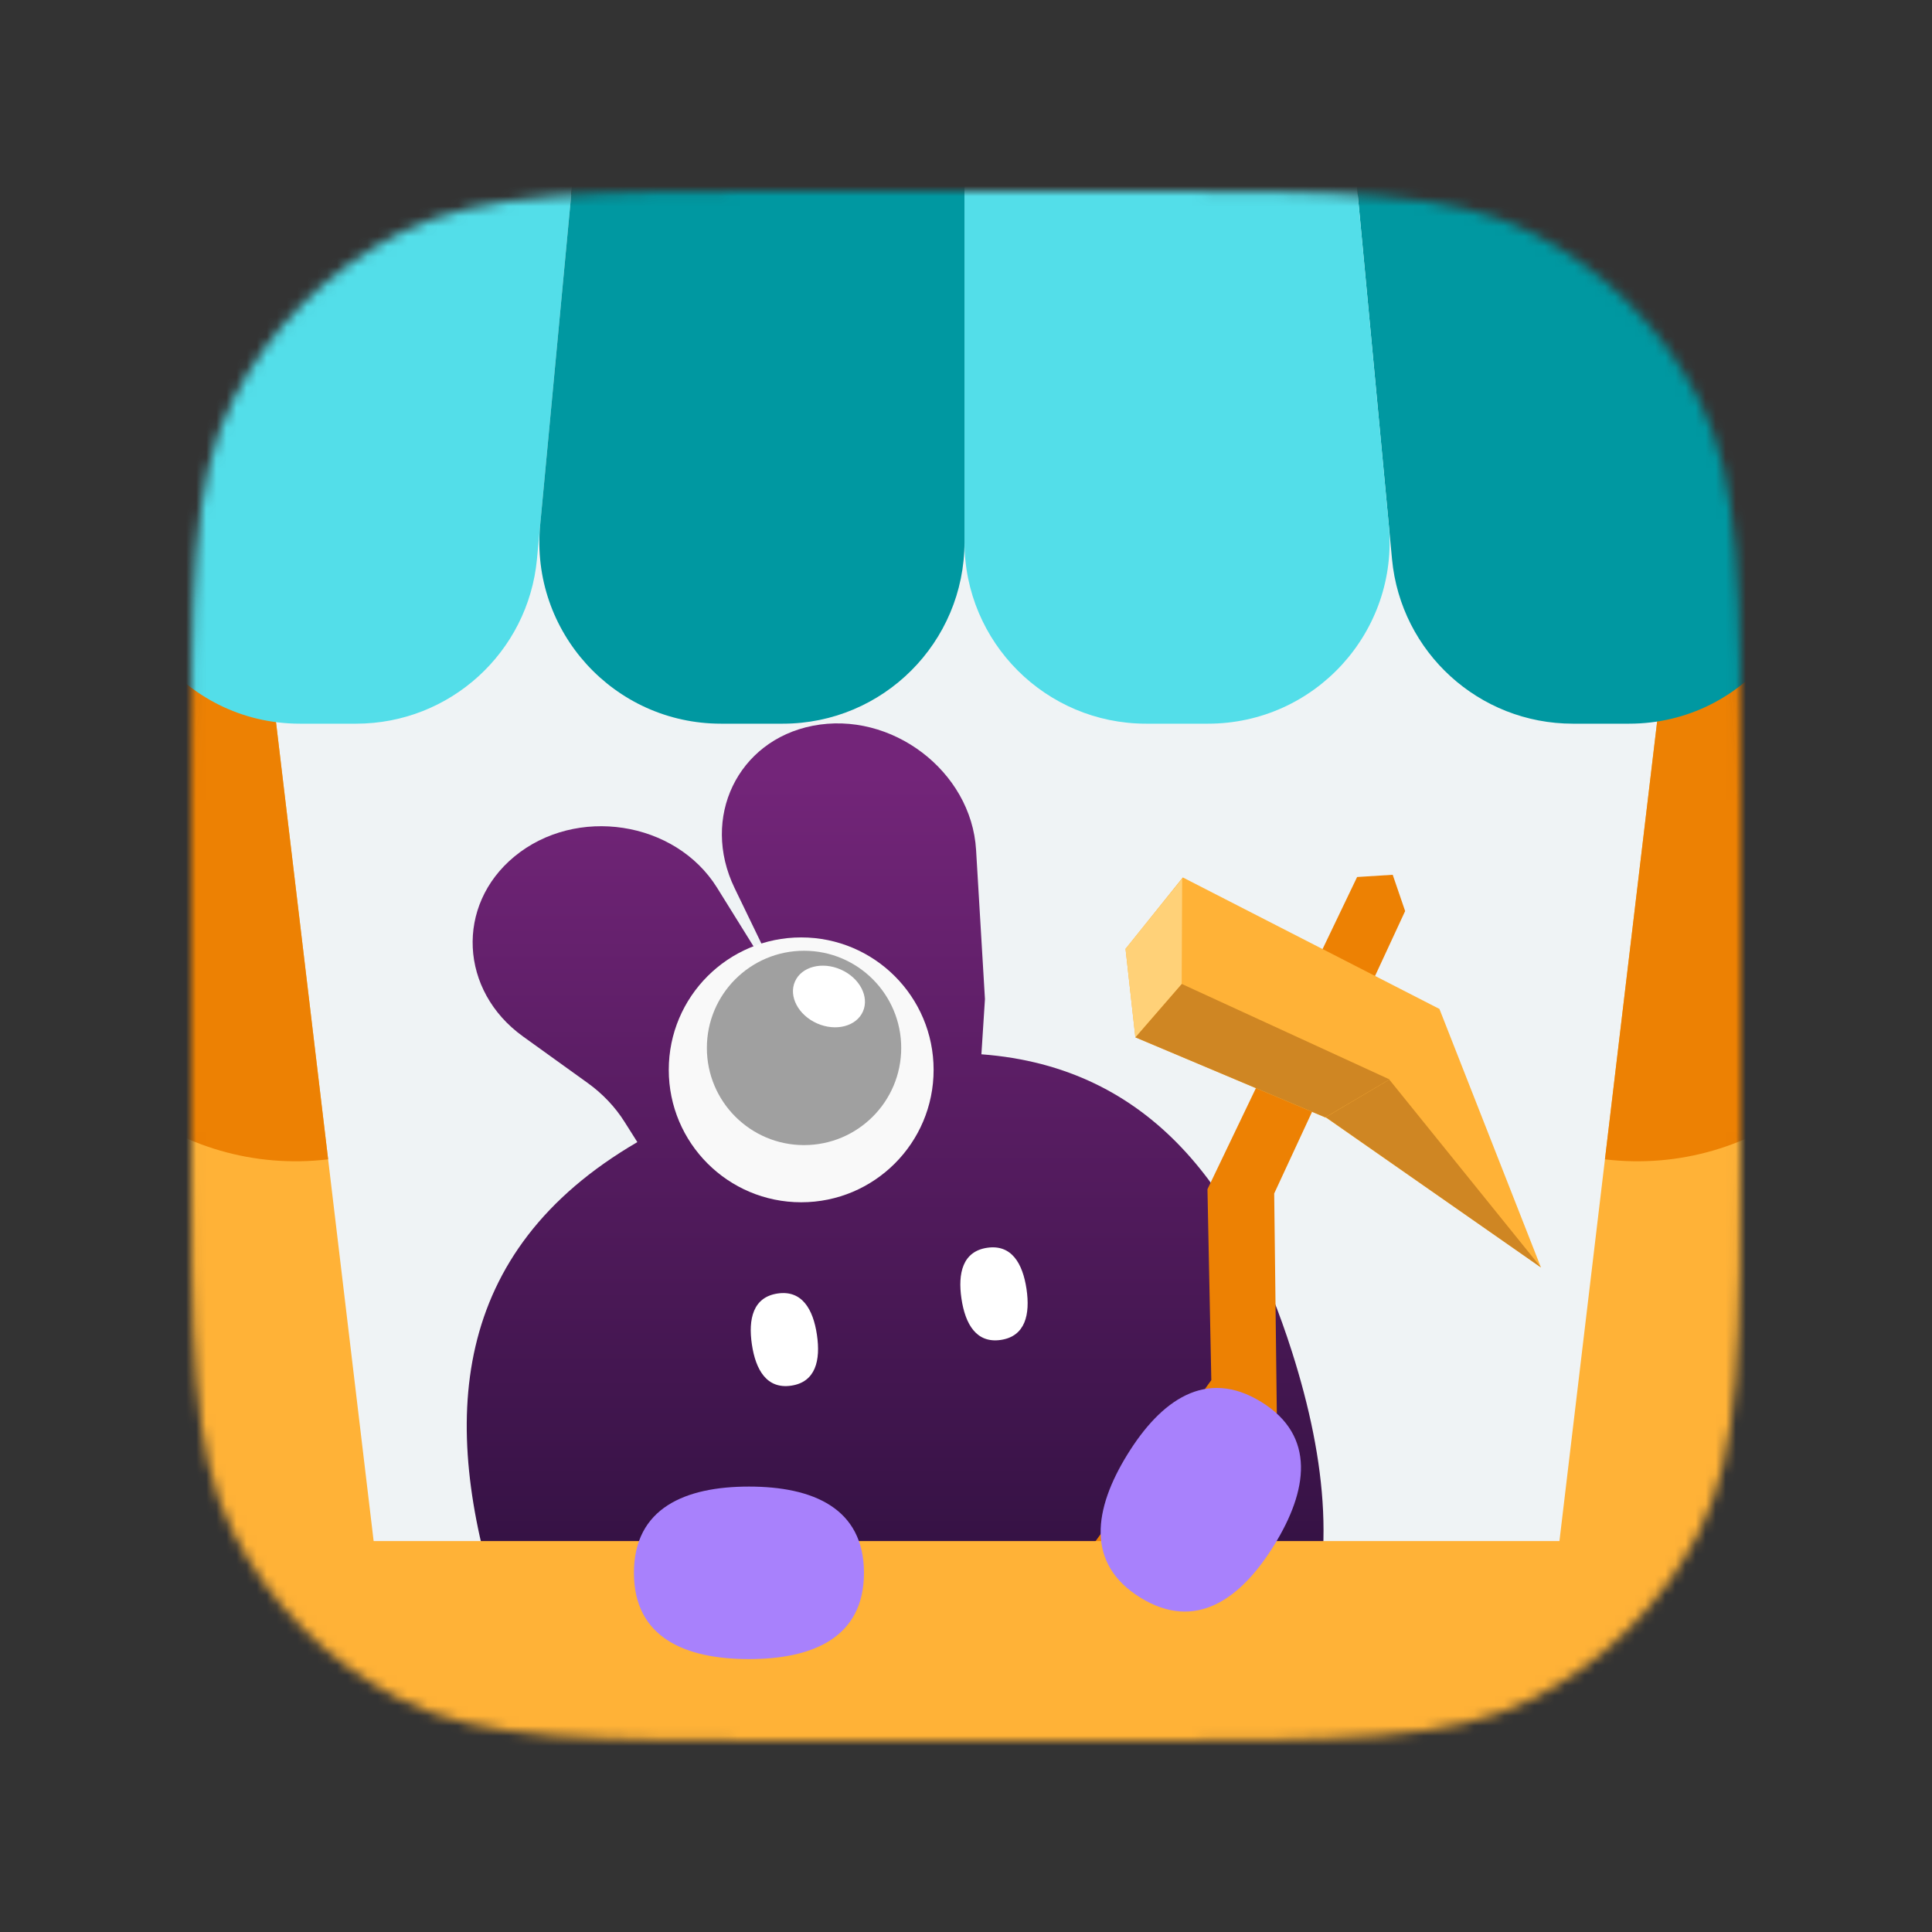 <svg xmlns="http://www.w3.org/2000/svg" width="192" height="192" fill="none" viewBox="0 0 192 192"><rect x="0" y="0" width="192" height="192" fill="#333333" stroke="none"/><mask id="mask0_1466" width="154" height="154" x="19" y="19" maskUnits="userSpaceOnUse" style="mask-type:alpha"><path fill="#C4C4C4" d="M19 79.8C19 58.518 19 47.877 23.142 39.748C26.785 32.598 32.598 26.785 39.748 23.142C47.877 19 58.518 19 79.8 19H112.2C133.482 19 144.123 19 152.252 23.142C159.402 26.785 165.215 32.598 168.858 39.748C173 47.877 173 58.518 173 79.8V112.2C173 133.482 173 144.123 168.858 152.252C165.215 159.402 159.402 165.215 152.252 168.858C144.123 173 133.482 173 112.2 173H79.8C58.518 173 47.877 173 39.748 168.858C32.598 165.215 26.785 159.402 23.142 152.252C19 144.123 19 133.482 19 112.2V79.8Z"/></mask><g mask="url(#mask0_1466)"><path fill="#EFF3F5" d="M19 79.8C19 58.518 19 47.877 23.142 39.748C26.785 32.598 32.598 26.785 39.748 23.142C47.877 19 58.518 19 79.8 19H112.2C133.482 19 144.123 19 152.252 23.142C159.402 26.785 165.215 32.598 168.858 39.748C173 47.877 173 58.518 173 79.8V112.2C173 133.482 173 144.123 168.858 152.252C165.215 159.402 159.402 165.215 152.252 168.858C144.123 173 133.482 173 112.2 173H79.8C58.518 173 47.877 173 39.748 168.858C32.598 165.215 26.785 159.402 23.142 152.252C19 144.123 19 133.482 19 112.2V79.8Z"/><path fill="url(#paint0_linear_1466)" fill-rule="evenodd" d="M80.756 72.129C88.578 70.59 96.536 76.631 97.001 84.461L97.883 99.287L97.531 104.774C114.509 106.046 123.33 118.388 128.411 134.388C135.267 155.983 132.713 176.064 101.372 186.015C70.032 195.965 56.362 181.035 49.505 159.441C43.776 141.395 44.618 124.406 63.339 113.502L62.059 111.476C61.124 109.997 59.884 108.691 58.409 107.629L51.975 103.001C45.669 98.465 45.257 89.971 51.108 85.132C57.25 80.051 67.126 81.568 71.267 88.229L77.468 98.203C77.233 97.243 76.892 96.299 76.451 95.387L73.001 88.251C69.62 81.258 73.306 73.595 80.756 72.129Z" clip-rule="evenodd"/><path fill="#fff" d="M78.632 137.705C76.198 138.066 75.096 136.134 74.721 133.606C74.346 131.077 74.84 128.909 77.274 128.547C79.708 128.186 80.81 130.118 81.185 132.647C81.56 135.175 81.067 137.344 78.632 137.705Z"/><path fill="#fff" d="M99.461 133.16C97.027 133.521 95.925 131.59 95.549 129.061C95.174 126.532 95.668 124.364 98.102 124.003C100.536 123.642 101.638 125.573 102.014 128.102C102.389 130.631 101.895 132.799 99.461 133.16Z"/><path fill="#ED8103" d="M139.641 90.541L138.406 86.935L134.868 87.156L119.996 118.183L120.379 137.155L106.653 156.252L109.499 160.057L114.267 160.78L126.89 140.492L126.628 118.609L139.641 90.541Z"/><path fill="#FFB237" d="M143.049 100.267L117.547 87.198L111.854 94.295L112.83 103.088L131.841 111.109L153.138 125.957L143.049 100.267Z"/><path fill="#CF8623" d="M117.433 97.78L138.09 107.27L131.705 111.039L112.829 103.087L117.433 97.78Z"/><path fill="#FFD178" d="M111.854 94.295L112.83 103.088L117.434 97.78L117.483 87.322L111.854 94.295Z"/><path fill="#CF8623" d="M131.756 111.023L138.069 107.29L153.139 125.957L131.756 111.023Z"/><path fill="#FFB237" d="M-4.762 160.337C-4.762 156.367 -1.543 153.148 2.427 153.148H189.272C193.242 153.148 196.461 156.367 196.461 160.337V200.401C196.461 204.371 193.242 207.59 189.272 207.59H2.427C-1.543 207.59 -4.762 204.371 -4.762 200.401V160.337Z"/><path fill="#A881FC" d="M85.859 156.307C85.859 162.763 80.742 164.879 74.43 164.879C68.117 164.879 63 162.763 63 156.307C63 149.851 68.117 147.734 74.43 147.734C80.742 147.734 85.859 149.851 85.859 156.307Z"/><path fill="#A881FC" d="M113.33 158.77C107.836 155.379 108.724 149.913 112.041 144.542C115.357 139.171 119.846 135.928 125.34 139.32C130.833 142.712 129.945 148.178 126.628 153.549C123.312 158.92 118.823 162.162 113.33 158.77Z"/><path fill="#FFB237" d="M-1.258 59.807L25.622 56.602L39.259 170.991L12.379 174.196L-1.258 59.807Z"/><path fill="#ED8103" d="M-1.258 59.807L25.622 56.602L32.609 115.214C17.764 116.984 4.295 106.384 2.525 91.539L-1.258 59.807Z"/><path fill="#FFB237" d="M193.365 59.806L166.485 56.602L152.848 170.991L179.728 174.196L193.365 59.806Z"/><path fill="#ED8103" d="M193.365 59.806L166.485 56.602L159.498 115.214C174.343 116.984 187.812 106.384 189.582 91.538L193.365 59.806Z"/><path fill="#0098A1" d="M167.998 1.374C166.139 -6.465 159.138 -12 151.081 -12C140.836 -12 132.812 -3.186 133.772 7.014L138.337 55.561C139.209 64.832 146.992 71.918 156.304 71.918H161.902C173.553 71.918 182.151 61.042 179.462 49.706L167.998 1.374Z"/><path fill="#53DEE9" d="M23.701 1.374C25.561 -6.465 32.562 -12 40.618 -12C50.863 -12 58.887 -3.186 57.928 7.014L53.363 55.561C52.491 64.832 44.708 71.918 35.395 71.918H29.797C18.146 71.918 9.549 61.042 12.238 49.706L23.701 1.374Z"/><path fill="#53DEE9" d="M133.522 4.357C132.65 -4.914 124.867 -12 115.554 -12H113.897C103.93 -12 95.85 -3.92 95.85 6.047V53.871C95.85 63.838 103.93 71.918 113.897 71.918H120.051C130.686 71.918 139.015 62.769 138.019 52.181L133.522 4.357Z"/><path fill="#0098A1" d="M58.178 4.357C59.05 -4.914 66.833 -12 76.145 -12H77.803C87.77 -12 95.85 -3.92 95.85 6.047V53.871C95.85 63.838 87.77 71.918 77.803 71.918H71.648C61.014 71.918 52.685 62.769 53.681 52.181L58.178 4.357Z"/><circle cx="79.621" cy="106.32" r="13.16" fill="#F9F9F9"/><circle cx="79.905" cy="104.142" r="9.657" fill="#A0A0A0"/><ellipse cx="82.381" cy="99.03" fill="#fff" rx="3.691" ry="2.924" transform="rotate(23.846 82.381 99.03)"/></g><defs><linearGradient id="paint0_linear_1466" x1="85.765" x2="85.765" y1="77" y2="189.164" gradientUnits="userSpaceOnUse"><stop stop-color="#732579"/><stop offset="1" stop-color="#19092C"/></linearGradient></defs></svg>
